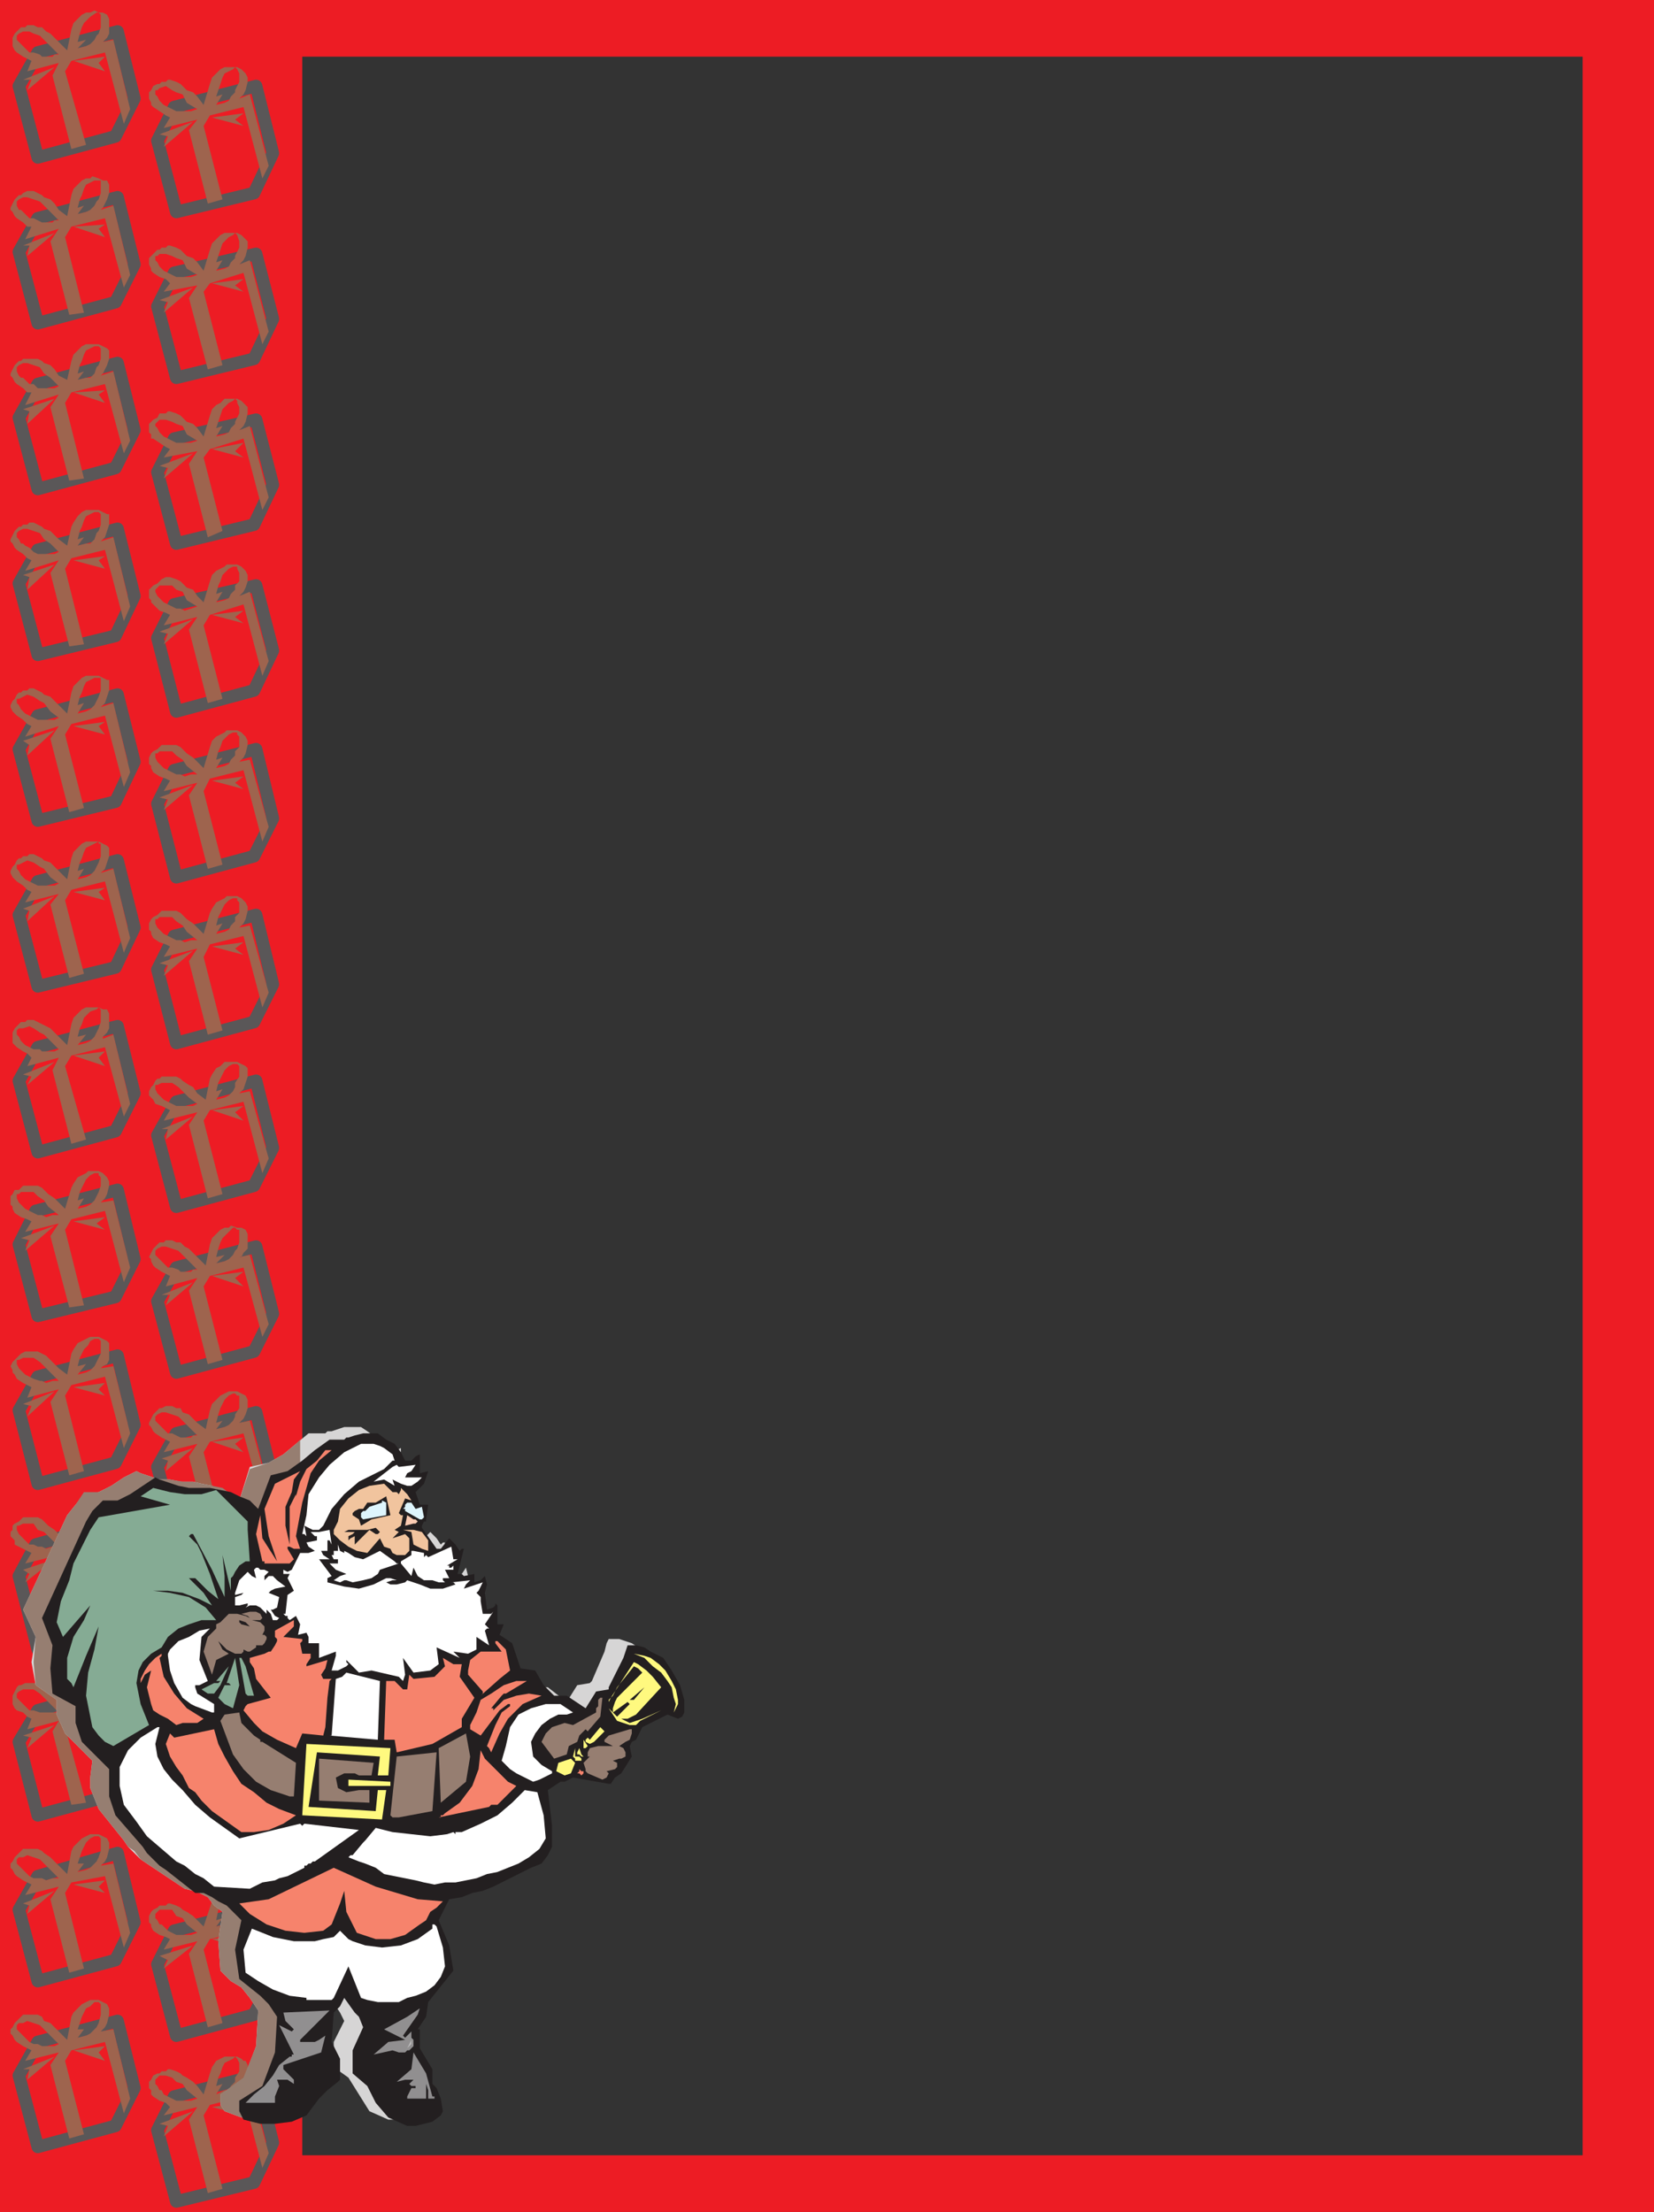 <svg xmlns="http://www.w3.org/2000/svg" width="591" height="790.5"><rect width="100%" height="100%" fill="#333333" stroke="none"/><path fill="#ed1c24" fill-rule="evenodd" d="M591 20.25V0H0v20.25h591m0 770.25v-20.25H0v20.25h591"/><path fill="#ed1c24" fill-rule="evenodd" d="M591 790.5V0h-25.5v790.5H591m-483 0V0H0v790.5h108"/><path fill="none" stroke="#5a5758" stroke-linecap="round" stroke-linejoin="round" stroke-miterlimit="10" stroke-width="4.5" d="M63 786.75 90.75 780l6.75-14.25-6-24-29.25 7.5-6 12 6.75 25.5"/><path fill="#9e644e" fill-rule="evenodd" d="M72.75 748.5 75 741l.75-2.25 1.5-2.25 3-1.5h4.5H84l-.75.75-3 1.5-.75 1.5-.75 2.25-.75 1.5-.75 3 2.25-.75-2.25 3.75 3-1.5h1.5l.75-1.5L84 744v-1.5l1.5-2.25v-3l-.75-1.5L84 735h.75l1.5.75.75.75h.75l.75 1.5v2.25l-1.5 4.5-1.5 1.5 3.75-1.5L96 769.5l-2.25 5.25-6.75-25.5-12 3-2.25 3.75 6.75 26.25-5.25 1.5-6.75-26.25 3-4.5-12 3 2.25-3-1.5-1.5-2.25-.75-2.25-1.5-.75-.75V747l-.75-.75V744l.75-.75h1.5v1.5l.75.75.75 1.5h.75l.75 1.5 4.5 2.25h5.25l2.25-.75-3.75-3-1.5-2.25L63 744l-1.5-1.5-2.25-.75H57l-1.5 1.5H54l.75-1.5 1.5-.75H57l.75-.75h1.5l.75-.75h.75l2.25.75 1.5.75.75.75 1.5.75L69 744l1.5 1.5 2.25 3"/><path fill="#9e644e" fill-rule="evenodd" d="M69 754.5 57 759l3 .75-1.5 3.75 10.5-9m6.75-1.5L87 751.5l-3 1.5 3 3-11.25-3"/><path fill="none" stroke="#5a5758" stroke-linecap="round" stroke-linejoin="round" stroke-miterlimit="10" stroke-width="4.5" d="m13.5 767.25 27.75-7.5 6.75-13.5-6-24-28.5 7.5-6.75 12 6.75 25.5"/><path fill="#9e644e" fill-rule="evenodd" d="m24 729 1.5-8.25.75-1.5 3-3 3-1.5h3v.75h-1.5l-1.5 1.5-1.5.75-1.5 3-1.5 4.5H30l-2.25 3 3-.75 1.5-.75 2.25-2.25.75-1.5.75-3v-3.75l-.75-.75v-.75l3 1.5.75 1.5V720l-.75 3-.75 1.5L36 726l4.5-.75 6 24.75-2.25 5.25-6.75-25.5-12 3-2.25 3.75L30 762.75l-5.25 1.5L18 738l3-4.5-12 3 2.25-3.75-3-1.5-2.25-1.5-.75-.75-.75-1.5-.75-.75v-1.5l.75-.75.75-1.5.75.75v1.5l4.5 4.5 1.5.75h1.5l1.5.75h4.5l1.5-.75-6.75-6.75-4.5-1.5-1.5.75h-1.5l-.75.75-.75-.75 3-3h5.25l1.5.75.75 1.5L18 723l6 6"/><path fill="#9e644e" fill-rule="evenodd" d="m19.5 735-11.25 4.5h2.25l-.75 3.75L19.5 735m6.75-2.25 11.25-1.5-2.25 2.25 2.25 3-11.25-3.75"/><path fill="none" stroke="#5a5758" stroke-linecap="round" stroke-linejoin="round" stroke-miterlimit="10" stroke-width="4.5" d="m63 727.5 27.75-7.5 6.75-13.5-6-24-29.25 7.5-6 12L63 727.5"/><path fill="#9e644e" fill-rule="evenodd" d="m72.75 688.5 3-9 1.5-2.25 3-1.5h4.5H84l-.75.75h-1.5l-1.5 1.5-.75 1.5-.75 2.25-.75.75-.75 3.75 2.25-.75-2.25 3 3-.75h1.5l.75-1.5 1.5-1.5v-2.25l1.5-1.5v-3l-.75-1.5-.75-.75h.75l1.5.75H87l.75.75.75 1.5V681l-1.5 4.5-1.5 1.5 3.75-1.5 6.75 24-2.25 5.25L87 690l-12 3-2.25 3.75L79.5 723l-5.25 1.5-6.75-26.25 3-4.5-12 3 2.25-3.75-1.5-.75-2.25-.75-2.25-1.5-.75-1.5v-.75l-.75-.75v-2.25l.75-1.5 1.5.75v1.5l.75.75.75 1.5h.75L60 690l3 1.5h5.25l2.25-.75-3.75-3-1.5-2.25-2.25-.75-1.5-2.25H57l-1.5 1.5-1.5-.75.75-.75 1.5-.75.75-.75h2.25l.75-.75h.75L63 681l1.5.75.75.75 1.5.75 2.25 1.5 3.75 3.75"/><path fill="#9e644e" fill-rule="evenodd" d="M69 695.25 57 699l3 1.5-1.5 3 10.5-8.25m6.75-2.25L87 691.5l-3 2.25 3 3L75.75 693"/><path fill="none" stroke="#5a5758" stroke-linecap="round" stroke-linejoin="round" stroke-miterlimit="10" stroke-width="4.5" d="m13.5 708 27.75-7.5L48 687l-6-24.75-28.5 8.25-6.75 12L13.5 708"/><path fill="#9e644e" fill-rule="evenodd" d="m24 669.75 1.5-8.25.75-1.5 3-3 3-1.5h3v.75h-1.5l-1.5.75-1.5 1.5-1.5 3-1.5 4.5H30l-2.25 3 3-.75 1.5-.75 2.25-2.25.75-1.5.75-2.25V657l-.75-.75v-.75l3 1.5.75 1.5v2.25l-.75 3-.75 1.5-1.5 1.5 4.5-.75 6 24.75-2.25 5.25-6.75-25.5-12 2.25-2.25 3.75 6.75 27-5.25 1.5L18 678.75l3-4.5-12 3 2.25-3.75-3-1.5L6 670.5l-.75-.75-.75-1.5-.75-.75V666l.75-.75.75-1.5.75.75v1.5l4.5 4.5 1.5.75h3l1.5.75 2.25-.75H21l-6.75-6.75-4.5-1.5-1.5.75h-1.5l-.75.75-.75-.75 3-3h5.25l1.5.75.75.75 2.25 1.5 6 6"/><path fill="#9e644e" fill-rule="evenodd" d="m19.5 675.75-11.25 4.5 2.25.75-.75 3 9.75-8.25m6.75-2.25L37.5 672l-2.25 2.25 2.25 2.25-11.25-3"/><path fill="none" stroke="#5a5758" stroke-linecap="round" stroke-linejoin="round" stroke-miterlimit="10" stroke-width="4.5" d="m63 668.25 27.75-7.5 6.75-13.5-6-24-29.25 7.5-6 12 6.75 25.5"/><path fill="#9e644e" fill-rule="evenodd" d="m72.75 630 2.25-7.5.75-1.5 1.5-2.25 1.5-1.5 1.5-.75h4.5l-.75.75h-.75l-3 1.5-.75 1.5-.75 2.25L78 624l-.75 3 2.25-.75-2.25 3 3-.75 3-1.5.75-2.25V624l1.5-2.25v-4.5H84l.75-.75 1.5.75H87l.75 1.5.75.75v2.25l-1.5 4.5-1.5 1.5 3.75-1.5L96 651l-2.25 4.5L87 630.75l-12 3-2.25 3.75 6.75 27-5.25.75L67.5 639l3-4.5-12 3.75 2.25-4.5h-1.5l-1.5-1.5-3-1.5V630l-.75-1.5-.75-.75V627l.75-1.5V624l1.5.75v1.5l.75 1.5H57l3 3 3 1.5h6l1.5-.75-3-3-2.25-1.5-2.25-2.25-1.5-.75-2.25-.75h-1.5l-1.5.75-.75.75L54 624l.75-.75 1.5-.75H57l.75-.75H63l1.5.75.75.75 1.5.75 2.25 1.5 1.5 2.25 2.25 2.25"/><path fill="#9e644e" fill-rule="evenodd" d="m69 636-11.25 4.5H60l-1.5 3.75L69 636m6.75-2.25L87 633l-3 1.5 3 3-11.25-3.75"/><path fill="none" stroke="#5a5758" stroke-linecap="round" stroke-linejoin="round" stroke-miterlimit="10" stroke-width="4.5" d="m13.5 648.75 27.75-7.5 6.75-13.5L42 603l-28.5 8.25-6.75 11.25 6.75 26.25"/><path fill="#9e644e" fill-rule="evenodd" d="m24 609.75 1.5-7.5.75-1.5 1.5-2.25 1.5-1.5 1.5-.75h4.5v.75h-.75l-2.25.75-.75.75-1.5 2.25-1.5 3-.75 3h3l-3 3 3-.75 1.5-.75 1.5-1.5 1.5-3 .75-2.25V597h-.75v-.75l3 1.5.75.75v5.25l-.75 2.25-1.5.75v.75l3.75-.75 6 24.75-2.25 4.5-6.75-24.75-12 2.25-2.25 3.75 7.5 27-5.25.75-6.75-26.25L21 615l-11.25 3 1.5-3.75-1.5-.75-1.5-1.5-2.25-.75-.75-.75-.75-1.5v-3l.75-1.5.75.75v1.5l4.5 4.5H12l2.25.75H21l-6.75-6.75-2.25-1.5H8.25l-1.5.75-.75.75-.75-.75L6 603l.75-.75h.75l1.5-.75h4.5l3 1.5 4.5 4.5 3 2.25"/><path fill="#9e644e" fill-rule="evenodd" d="m19.5 616.5-11.25 3.75 3 .75-1.5 3.75 9.75-8.25m6.75-2.25 11.25-1.5-2.25 1.5 2.25 3-11.25-3"/><path fill="none" stroke="#5a5758" stroke-linecap="round" stroke-linejoin="round" stroke-miterlimit="10" stroke-width="4.5" d="m63 609 27.75-7.5L97.5 588l-6-24-29.25 6.75-6 12.75L63 609"/><path fill="#9e644e" fill-rule="evenodd" d="m72.75 570 3-9 1.5-2.25 3-1.5h4.5-1.5l-1.5.75-1.5 1.5-.75 1.5-.75 2.25-.75 1.5-.75 3 2.25-.75-2.25 3 3-.75 3-1.5.75-2.25v-.75l1.5-2.25V558l-.75-.75H84h2.25l1.5 1.5.75 1.5v2.25l-.75 2.25-1.5 3-.75.75 3.75-1.5L96 591.75l-2.25 4.5-6.75-25.5-12 3.75-2.25 3.75 6.75 26.25-5.25 1.5-6.75-26.25 3-4.5-12 3 2.25-3.75-6-3v-.75l-.75-1.5-.75-.75v-.75l.75-1.5v-1.5l1.5.75v.75l.75 1.5L58.5 570l4.5 2.25h1.5l1.5.75 2.25-.75h2.25L65.25 567 63 565.5l-1.5-.75-2.25-.75h-1.5l-1.5.75-.75.75-1.5-.75.75-.75 1.5-.75H57l.75-.75h1.5l.75-.75h.75l2.25.75 1.5.75h.75l1.5 1.5 2.25 1.5 3.75 3.75"/><path fill="#9e644e" fill-rule="evenodd" d="m69 576-11.25 4.5 2.25.75-1.5 3.75 10.5-9m6.75-1.5 11.25-.75-3 1.5 3 3-11.25-3.75"/><path fill="none" stroke="#5a5758" stroke-linecap="round" stroke-linejoin="round" stroke-miterlimit="10" stroke-width="4.5" d="m13.5 589.5 27.75-7.5L48 568.5l-6-24.75L12.75 552l-6 11.25 6.75 26.25"/><path fill="#9e644e" fill-rule="evenodd" d="m23.25 550.5 2.25-7.5.75-1.5 1.5-2.25 4.5-2.25h3v.75h-1.5l-1.5.75-1.5 1.5-2.25 4.5-.75 3 2.25-.75-2.25 3.75 3-.75 1.5-.75 2.25-2.25.75-2.25.75-1.5v-4.5l-.75-.75V537l3 1.5v.75l.75 1.5v1.5l-.75 3-.75 1.5-1.5 1.5 4.5-.75 6 24-2.25 5.25L37.5 552l-12 2.25-2.25 4.5L30 585l-5.25 1.5L18 560.25l3-4.5-12 3 2.25-3.75-6-3v-1.5l-1.5-1.5v-1.5l.75-.75v-1.5H6v1.5l.75 1.5L10.5 552H12l1.5.75H15l1.5.75 2.25-.75H21l-5.25-5.25-2.25-.75-1.5-2.25H8.25l-1.5.75H4.5l.75-.75 1.5-.75 1.5-1.5h5.25l1.5.75 2.25 2.25 2.25 1.5 3.75 3.75"/><path fill="#9e644e" fill-rule="evenodd" d="M19.5 557.25 8.25 561l2.25 1.5-1.5 3 10.5-8.25m6.75-2.25 11.25-1.5-3 2.25 3 2.25-11.25-3"/><path fill="none" stroke="#5a5758" stroke-linecap="round" stroke-linejoin="round" stroke-miterlimit="10" stroke-width="4.5" d="m63 549.75 27.75-7.5 6.75-13.5-6-24-28.5 7.5-6.75 12 6.75 25.5"/><path fill="#9e644e" fill-rule="evenodd" d="M73.5 510.75 75 504l.75-2.25 3-3 3-1.5h3L84 498h-.75l-1.5.75-1.5 1.5-1.5 3-.75 2.25-.75 3 2.25-.75-2.25 3 3-.75 1.5-.75 1.5-1.5.75-1.5v-.75l1.5-2.25v-4.5h-.75L84 498l.75-.75 3 1.5.75 1.5v3l-.75 2.25L87 507l-1.5 1.5 3.75-.75L96 532.5l-2.25 4.5L87 512.25l-12 3-2.25 3.75 6.75 26.25-5.25 1.5-6.75-26.25 3-4.5-12 3 2.25-3.75-3-1.5-2.25-1.5-.75-.75L54 510l-.75-.75v-.75l1.5-3 .75.75v1.5l4.5 4.5h1.5l3 1.5h3.75L69 513h1.5l-6.75-6.75-4.5-1.5h-1.5l-1.5.75-.75.75-.75-.75 2.25-2.25h.75l1.5-.75h2.25l1.5.75h1.5l.75 1.5 2.25.75 3 3 3 2.25"/><path fill="#9e644e" fill-rule="evenodd" d="m69 517.5-11.25 3.75L60 522l-.75 3.75L69 517.5m6.75-2.25 11.25-1.5-3 2.25 3 3-11.25-3.75"/><path fill="none" stroke="#5a5758" stroke-linecap="round" stroke-linejoin="round" stroke-miterlimit="10" stroke-width="4.5" d="m13.5 530.25 27.75-7.5 6.75-13.5-6-24.75-28.5 7.5-6.75 12 6.75 26.25"/><path fill="#9e644e" fill-rule="evenodd" d="m24 491.25 1.5-7.5.75-1.5 1.5-2.25 4.5-2.25h3v.75h-1.5l-1.5.75-.75 1.5-1.5 1.5-1.5 3-.75 3 3-.75-3 3.75 3-.75 1.5-.75 1.5-1.5 2.25-4.5v-4.5l-.75-.75v-.75l3 1.5.75.75v6l-.75 1.5-1.5.75-.75.75 4.5-.75 6 24-2.25 5.25L37.5 492l-12 3-2.25 3.75 6.75 27-5.25 1.5L18 501l3-4.5-11.25 3 1.5-3.75-3-1.5-2.25-1.5-.75-1.5-.75-.75v-.75l-.75-1.5.75-1.5.75-.75H6v1.5l.75 1.5L9 491.25l3 1.5 2.25.75H15l1.5.75 2.25-.75H21l-6.75-6.75-2.25-1.5H8.25l-1.5.75h-1.5l2.25-2.25L9 483h4.5l3 1.5L21 489l3 2.25"/><path fill="#9e644e" fill-rule="evenodd" d="m19.5 497.25-11.25 4.5 3 .75-1.5 3.75 9.75-9m6.75-1.5 11.25-1.5-2.25 2.25 2.25 2.25-11.25-3"/><path fill="none" stroke="#5a5758" stroke-linecap="round" stroke-linejoin="round" stroke-miterlimit="10" stroke-width="4.5" d="m63 490.5 27.75-7.5 6.75-13.5-6-24L63 453l-6.75 12L63 490.5"/><path fill="#9e644e" fill-rule="evenodd" d="m73.5 452.25 1.5-7.5.75-2.25 3-3 1.5-.75h1.5l.75-.75 2.25.75h-1.5l-3.75 3.75-.75 1.5-.75 2.25-.75 3 3-.75-3 3 3-.75 1.5-.75 1.5-1.5.75-1.5.75-.75.75-2.25v-4.5h-.75l-.75-.75h2.25l1.5.75.75 1.5v5.25l-1.5 1.5-.75 1.5h-.75l3.75-.75L96 473.25l-2.25 4.5L87 453l-12 3-2.25 3.75L79.5 486l-5.25 1.5-6.75-26.25 3-4.5-11.25 3 1.5-3.75-3-1.5-2.25-1.5-.75-.75-.75-1.5V450l-.75-.75 1.5-3 .75.75v1.5L60 453h1.5l2.25.75.75.75h3.75l.75-.75h1.5L63.75 447l-4.5-1.5h-1.5l-1.5.75-.75.75-.75-.75L57 444h1.5l.75-.75h2.25l1.5.75h1.5l1.5 1.5 1.5.75 6 6"/><path fill="#9e644e" fill-rule="evenodd" d="m69 458.25-11.25 4.5h3l-1.5 3.75 9.75-8.25m6.75-2.25L87 454.5l-3 2.25 3 3L75.75 456"/><path fill="none" stroke="#5a5758" stroke-linecap="round" stroke-linejoin="round" stroke-miterlimit="10" stroke-width="4.5" d="m13.5 470.25 27.75-6.75L48 450l-6-24.75-29.25 7.5-6 12 6.75 25.5"/><path fill="#9e644e" fill-rule="evenodd" d="m23.25 432 2.25-7.5.75-1.5 1.5-2.25 3-1.5.75-.75h3.75v.75h-1.5l-1.5.75-1.5 1.5-2.25 4.5-.75 3 2.25-.75-2.25 3.75 3-.75 1.5-.75 1.5-1.5 1.5-3 .75-2.25v-3l-.75-.75v-1.5l1.5.75 1.5 1.5.75 1.5v1.5l-.75 3-.75 1.5-1.5 1.5 4.5-.75 6 24-2.25 5.25-6.75-25.5-12 3-2.25 3.75 6.75 27-5.25.75-6.75-25.5 3-4.5-12 3 2.25-3.75-1.5-.75L7.5 435l-2.25-1.5-.75-1.5v-.75l-.75-.75v-3l.75-.75H6v1.5l.75 1.5L9 432l4.5 2.25H15l1.5.75 2.25-.75H21l-3.75-3-1.5-2.25-2.25-1.5L12 426H7.5l-.75.75H4.5l.75-1.5h1.5l1.5-1.5h5.25l1.5.75 2.25 2.25 2.25 1.5 3.75 3.75"/><path fill="#9e644e" fill-rule="evenodd" d="m19.5 438-12 4.5 3 .75L9 447l10.5-9m6.75-1.5L37.5 435l-3 2.25 3 2.25-11.25-3"/><path fill="none" stroke="#5a5758" stroke-linecap="round" stroke-linejoin="round" stroke-miterlimit="10" stroke-width="4.5" d="m63 431.25 27.75-7.5 6.75-13.5-6-24-28.5 7.5-6.75 12 6.75 25.5"/><path fill="#9e644e" fill-rule="evenodd" d="m73.5 393 1.5-7.5.75-1.5 1.5-2.25 1.5-.75 1.5-1.5h4.5l-.75.75h-.75l-1.5.75-1.5 1.5L78 387l-.75 3 2.25-.75-2.25 3.75 3-.75 1.5-.75 1.5-1.5.75-1.5V387l1.5-2.25V381l-.75-.75H84l.75-.75 3 1.5.75.75v3l-1.5 4.5-1.5 1.5 3.75-.75L96 414l-2.25 5.25-6.75-25.5-12 3-2.25 3.75 6.75 26.25-5.25 1.5L67.5 402l3-4.5-12 3 2.25-3.75-3-1.5-2.25-.75-.75-1.5-1.5-1.5V390l.75-1.5.75-.75h.75v1.5l.75 1.5L58.5 393l4.5 2.25h6l1.5-.75-3-2.25-3.75-3.75-2.25-1.5h-3.75l-1.5.75h-1.5l.75-1.5.75-.75H57l.75-.75H63l1.5.75.75.75 2.25 1.5 1.5.75 1.5 2.25 3 2.25"/><path fill="#9e644e" fill-rule="evenodd" d="m69 399-11.25 4.5H60l-.75 3.75L69 399m6.75-2.25 11.25-1.5-3 2.25 3 3-11.25-3.75"/><path fill="none" stroke="#5a5758" stroke-linecap="round" stroke-linejoin="round" stroke-miterlimit="10" stroke-width="4.5" d="m13.5 411.75 27.75-7.5 6.75-13.5-6-24-28.5 7.5-6.75 12 6.75 25.5"/><path fill="#9e644e" fill-rule="evenodd" d="m24 373.5 1.5-7.5.75-2.25 3-3 1.5-.75h4.5l-.75.75-2.25.75-2.25 2.25-.75 2.25-.75 1.5-.75 3 3-.75-3 3.75 3-.75 1.5-.75 1.5-1.5 1.5-3 .75-2.25v-4.5l-.75-.75 1.5.75h1.5l.75 1.5v5.25l-.75 1.5-1.5 1.5v.75l3.75-1.5 6 24.75-2.25 4.5-6.75-24.75-12 3-2.25 3.75 7.5 26.25-5.25 1.5-6.75-26.25L21 378l-11.25 3 1.5-3-1.5-1.5-1.5-.75-2.25-1.5-1.5-1.5V369l.75-1.5.75.75v1.5l.75.75.75 1.5 1.5 1.5 3 1.5h2.25l.75.75h4.5L21 375l-5.25-5.25-1.5-.75-2.25-1.5-1.5-.75-2.25.75h-1.5l-.75.75-.75-.75 2.25-2.25H9l.75-.75H12l6 3 6 6"/><path fill="#9e644e" fill-rule="evenodd" d="M19.5 379.5 8.25 384l3 .75-1.5 3 9.75-8.25m6.75-2.25 11.25-1.5-2.25 2.25 2.25 3-11.25-3.75"/><path fill="none" stroke="#5a5758" stroke-linecap="round" stroke-linejoin="round" stroke-miterlimit="10" stroke-width="4.5" d="m63 372.75 27.75-7.5 6.75-13.5-6-24.75-29.25 7.5-6 12L63 372.75"/><path fill="#9e644e" fill-rule="evenodd" d="m72.75 333.75 2.25-7.5.75-1.5 1.5-2.25 3-1.5.75-.75h3.75L84 321h-.75l-1.5.75-1.5 1.5-2.25 4.5-.75 3 2.25-.75-2.25 3.75 3-.75 1.5-.75.75-1.5 1.5-1.5v-1.5l1.5-1.5v-3.75l-.75-.75V321H84l.75-.75 1.5.75 1.5 1.5.75 1.5v1.5l-.75 3L87 330l-1.5 1.5 3.75-.75 6.75 24-2.25 5.25L87 334.5l-12 3-2.25 4.5 6.75 26.25-5.25 1.5-6.75-26.25 3-4.5-12 3 2.25-3.75-1.5-.75-2.25-.75-2.25-1.5-.75-1.5V333l-.75-.75V330l.75-1.5h1.5v1.5l.75 1.5 2.25 2.25L63 336h1.5l1.5.75 2.25-.75h2.25l-3.75-3-1.5-2.25-2.25-1.5-1.5-1.5H57l-.75.75H54l.75-.75 1.5-.75 1.5-1.5H63l1.5.75 2.25 2.25L69 330l3.75 3.75"/><path fill="#9e644e" fill-rule="evenodd" d="m69 339.75-12 4.5 3 .75-1.5 3.75 10.5-9m6.75-1.5 11.25-1.5-3 2.25 3 2.25-11.25-3"/><path fill="none" stroke="#5a5758" stroke-linecap="round" stroke-linejoin="round" stroke-miterlimit="10" stroke-width="4.5" d="m13.5 352.5 27.75-6.75L48 331.5l-6-24-28.5 7.5-6.75 12 6.75 25.5"/><path fill="#9e644e" fill-rule="evenodd" d="m24 314.25 1.5-7.5.75-2.25 3-3 1.5-.75h4.5l-4.5 2.25-.75 1.5-.75 2.25-.75 1.5-.75 3 2.25-.75-2.25 3.75 3-.75 1.5-.75 1.5-1.5 1.5-3L36 306v-4.5h-.75v-.75l3 1.5.75.75v3l-1.5 4.5L36 312l4.5-1.5 6 24.75-2.25 5.25L37.5 315l-12 3-2.25 3.75L30 348l-5.25 1.5L18 323.25l3-3.75-12 3 2.25-3.75-1.5-.75-1.5-1.5L6 315l-1.5-1.5-.75-1.5v-.75l.75-1.5.75-.75H6v1.5l.75.75.75 1.5 1.5 1.5 4.5 2.25h6l1.5-.75-3-2.25-2.25-3-1.5-.75-2.25-1.5-2.25-.75-3 1.5h-1.5l.75-1.5.75-.75h.75l.75-.75h1.5l.75-.75H12l3 1.5.75.75 2.25.75 6 6"/><path fill="#9e644e" fill-rule="evenodd" d="m19.5 320.25-11.25 4.5 2.25.75-.75 3.75 9.75-9m6.75-1.5 11.25-1.5-2.25 1.5 2.25 3-11.25-3"/><path fill="none" stroke="#5a5758" stroke-linecap="round" stroke-linejoin="round" stroke-miterlimit="10" stroke-width="4.5" d="m63 313.5 27.75-7.5 6.75-13.5-6-24.75-29.25 7.5-6 12L63 313.5"/><path fill="#9e644e" fill-rule="evenodd" d="M72.75 274.5 75 267l.75-2.25 1.5-1.5 3-1.5.75-.75h3.75l-.75.75h-.75l-1.5.75-2.25 2.25-.75 2.25-.75 1.5-.75 3 2.25-.75-2.25 3.75 3-.75 1.5-.75.75-1.5L84 270v-1.5l1.5-1.5v-3.75l-.75-.75v-.75H84l.75-.75 1.5.75 1.5 1.5.75 1.5v1.5l-.75 3-.75 1.5-1.5 1.5 3.75-.75 6.75 24-2.25 5.25-6.75-25.5-12 3-2.25 4.5L79.5 309l-5.25 1.5-6.75-26.25 3-4.5-12 3 2.25-3.75-1.5-.75-2.25-.75-2.25-1.5-.75-1.5v-.75l-.75-.75v-2.25l.75-1.5h1.5v1.5l.75 1.5 2.25 2.25 4.5 2.25h1.5l1.5.75 2.25-.75h2.25l-3.75-3-1.5-2.25L63 270l-1.5-1.5H57l-.75.75H54l.75-.75 1.5-.75 1.5-1.5H63l1.5.75 2.25 2.25 2.25 1.5 3.75 3.75"/><path fill="#9e644e" fill-rule="evenodd" d="M69 280.5 57 285l3 .75-1.5 3.75 10.5-9m6.75-1.5L87 277.5l-3 2.25 3 2.25-11.25-3"/><path fill="none" stroke="#5a5758" stroke-linecap="round" stroke-linejoin="round" stroke-miterlimit="10" stroke-width="4.5" d="m13.5 293.25 27.75-6.75L48 272.25l-6-24-28.5 7.5-6.75 12 6.75 25.5"/><path fill="#9e644e" fill-rule="evenodd" d="m24 255 1.5-7.5.75-2.25 3-3 1.5-.75h4.5v.75h-1.5l-3 1.5-.75 1.5-.75 2.25-.75 1.5-.75 3 2.25-.75-2.25 3.75 3-.75 1.5-.75 1.5-1.5 1.5-3 .75-2.25v-4.5h-.75v-.75l3 1.5H39v3.75l-1.5 4.5-1.5 1.5 4.5-1.5 6 24.75-2.25 5.25-6.75-25.5-12 3-2.25 3.75L30 288.75l-5.25 1.5L18 264l3-4.5-12 3.75 2.25-3.75-1.5-.75-1.5-1.5-2.25-1.5-1.5-1.5-.75-1.5V252l.75-1.5.75-.75H6v1.5l.75.75.75 1.5L9 255l4.5 2.25h6l1.5-.75-3-2.25-2.25-3-1.5-.75L12 249l-2.25-.75-3 1.5h-1.5l.75-1.5.75-.75h.75l.75-.75h1.5l.75-.75H12l3 1.5.75.75L18 249l6 6"/><path fill="#9e644e" fill-rule="evenodd" d="m19.5 261-11.25 3.75 2.25 1.5-.75 3.75 9.75-9m6.75-1.5L37.5 258l-2.25 1.5 2.25 3-11.25-3"/><path fill="none" stroke="#5a5758" stroke-linecap="round" stroke-linejoin="round" stroke-miterlimit="10" stroke-width="4.5" d="m63 254.25 27.75-7.5 6.75-14.25-6-23.25L62.25 216l-6 12L63 254.25"/><path fill="#9e644e" fill-rule="evenodd" d="m72.75 215.25 2.25-7.5.75-2.25 1.5-1.5 3-1.5.75-.75h3.75l-.75.75h-.75l-1.5.75-2.25 2.25-.75 2.25-.75 1.5-.75 3 2.25-.75-2.25 3.75 3-.75 1.5-.75.75-1.5 1.5-1.5v-1.5l1.5-1.5v-3l-.75-1.5v-.75H84l.75-.75 1.5.75 1.5 1.5.75 1.5v2.25l-.75 2.25-.75 1.5-1.5 1.5 3.75-1.5L96 236.25l-2.25 5.25L87 216l-12 3.75-2.25 3.75 6.75 26.25-5.25 1.5L67.5 225l3-4.5-12 3 2.25-3.75-1.5-.75-2.25-.75-3-3v-.75l-.75-.75v-3L54 210l1.5.75v.75l.75 1.5 2.25 2.25 4.5 2.25h1.5l1.5.75 4.5-1.5-3.75-2.25-1.5-3-2.25-.75-1.5-1.5H57l-1.5 1.5L54 210l.75-.75 1.5-.75 1.5-1.5 1.5-.75h1.5L63 207l1.5.75 2.25 2.25 2.25.75 1.5 2.25 2.25 2.25"/><path fill="#9e644e" fill-rule="evenodd" d="m69 221.25-12 4.5 3 .75-1.5 3.75 10.5-9m6.75-1.5 11.25-1.5-3 2.25 3 2.25-11.25-3"/><path fill="none" stroke="#5a5758" stroke-linecap="round" stroke-linejoin="round" stroke-miterlimit="10" stroke-width="4.5" d="m13.5 234 27.75-6.75L48 213l-6-24-28.5 7.5-6.75 12L13.5 234"/><path fill="#9e644e" fill-rule="evenodd" d="m24 195 1.5-6.75.75-1.5 1.5-2.25 1.5-1.5 1.5-.75h4.5v.75h-1.5l-3 1.5L30 186l-.75 2.25-.75 1.5-.75 3L30 192l-2.25 3 3-.75h1.5l1.5-1.5.75-2.25.75-.75.75-2.25v-3.75l-.75-.75v-.75l3 1.5H39v3.75l-1.5 4.5-1.5 1.5 4.5-1.5 6 24.75-2.25 5.25-6.75-25.5-12 3-2.25 3.75 6.75 27-5.25.75L18 204.75l3-4.5L9 204l2.25-3.75-1.5-.75-1.5-1.5L6 196.5l-.75-.75-.75-1.5-.75-.75v-.75l1.5-3 .75.75v1.5l.75.75.75 1.5h.75L9 195l1.5.75 1.5 1.5 1.5.75h6l1.5-.75-3-3-2.25-1.5-1.5-2.25-4.5-1.5h-1.5l-1.5.75-.75.75-.75-.75 1.5-1.5h.75l.75-.75h1.5l.75-.75H12l3 1.5.75.75 2.25.75 3 3 3 2.25"/><path fill="#9e644e" fill-rule="evenodd" d="M19.5 201.75 8.25 205.5l2.25.75-.75 4.5 9.75-9m6.75-1.5 11.25-1.5-2.25 1.5 2.25 3-11.25-3"/><path fill="none" stroke="#5a5758" stroke-linecap="round" stroke-linejoin="round" stroke-miterlimit="10" stroke-width="4.5" d="m63 194.25 27.75-6.75 6.75-14.25-6-23.25-29.25 6.75-6 12 6.75 25.5"/><path fill="#9e644e" fill-rule="evenodd" d="m72.75 156 2.25-7.5.75-2.25 1.5-1.5 1.5-.75 1.5-1.5h4.5H84l-.75.75-1.5.75-2.25 2.25-2.25 6.75 2.25-.75-2.25 3.75 3-.75 1.5-.75.75-1.5 1.5-1.5v-.75l1.5-3v-2.25l-.75-1.5v-.75l-.75-.75h.75l1.5.75 2.25 2.25v2.25l-.75 3-.75 1.5-1.5 1.5 3.75-1.5 6.75 25.5-2.25 4.5-6.75-25.5-12 3.75-2.25 3 6.75 26.25-5.25 2.25-6.75-26.25 3-4.5-12 2.25 2.25-3-1.5-.75-4.5-3H54v-1.5l-.75-.75v-3l.75-.75 1.5.75v.75l.75.75.75 1.5 1.5 1.5 4.5 2.25h5.25l2.25-.75-3.75-2.25-1.5-3-2.25-.75-1.5-.75-2.25-.75H57l-1.5 1.5-1.5-.75.75-.75 1.5-.75.75-1.5h2.25L60 147h.75l2.25.75 1.5.75 2.25 2.25 2.25.75 1.5 1.5 2.25 3"/><path fill="#9e644e" fill-rule="evenodd" d="m69 162-12 4.5 3 .75-1.5 3.75 10.5-9m6.75-1.5L87 158.25l-3 3 3 2.25-11.25-3"/><path fill="none" stroke="#5a5758" stroke-linecap="round" stroke-linejoin="round" stroke-miterlimit="10" stroke-width="4.5" d="m13.5 174.75 27.75-7.5 6.75-13.5-6-24-28.5 7.5-6.75 12 6.75 25.5"/><path fill="#9e644e" fill-rule="evenodd" d="m24 135.75 1.5-6.75.75-2.25 3-3 1.5-.75h4.5v.75h-1.5l-3 1.5-.75 1.5-.75 2.25-.75 1.5-.75 3 2.25-.75-2.25 3 3-.75h1.5l1.5-1.5.75-2.25.75-.75.75-2.25v-3.75l-.75-.75V123l3 1.5.75.75v3l-.75 2.25-1.5 3-.75.75 4.5-1.5 6 24.75-2.25 4.5-6.75-24.75-12 3-2.25 3.75L30 171l-5.25.75L18 145.5l3-4.5-12 3.75 2.25-4.5h-1.5l-1.5-1.5-2.25-1.5-.75-.75-.75-1.5-.75-.75v-.75l1.5-3 .75.75v1.5l.75 1.5.75.75h.75l2.25 2.25H12l1.5 1.5h6L21 138l-3-3-2.25-1.5-1.5-2.25-4.5-1.5h-1.5l-1.5.75-.75.75-.75-.75 1.5-1.5h.75l.75-.75h5.25l1.5.75.75.75 2.25.75 1.5 1.5 1.5 2.25 3 1.5"/><path fill="#9e644e" fill-rule="evenodd" d="m19.5 142.5-11.25 3.75 2.25.75-.75 4.5 9.75-9m6.75-2.25 11.25-.75-2.25 1.5 2.25 3-11.25-3.75"/><path fill="none" stroke="#5a5758" stroke-linecap="round" stroke-linejoin="round" stroke-miterlimit="10" stroke-width="4.5" d="m63 135 27.75-6.75L97.5 114l-6-23.25-29.25 6.75-6 12L63 135"/><path fill="#9e644e" fill-rule="evenodd" d="m72.75 96.75 2.25-7.5.75-2.25 3-3 1.5-.75h4.5H84l-.75.75-1.5.75L79.5 87l-2.25 6.75L79.5 93l-2.25 3.75 3-.75 1.5-.75.75-1.5 1.5-1.5v-.75l1.5-3v-2.25L84.75 84l-.75-.75h.75l1.5.75 2.25 2.25v2.25l-.75 3L87 93l-1.5 1.5 3.75-1.5L96 118.5l-2.25 4.5L87 97.5l-12 3.75-2.25 3 6.75 26.25-5.25 1.5-6.75-25.5 3-4.5-12 2.25 2.25-3-1.5-1.5L57 99l-2.25-1.5-.75-.75V96l-.75-1.5v-2.25l.75-.75h1.5V93l.75.75.75 1.5 1.5 1.5L63 99h5.25l2.25-.75L66.75 96l-1.5-3-2.25-.75-1.5-.75-2.25-.75H57l-.75.75H54l2.25-2.25H57l.75-.75h1.5l.75-.75h.75l2.25.75 1.5.75 2.25 2.25 2.25.75 1.5 1.5 2.25 3"/><path fill="#9e644e" fill-rule="evenodd" d="m69 102.75-12 4.5 3 .75-1.5 3.75 10.5-9m6.75-1.5L87 99.75 84 102l3 2.25-11.25-3"/><path fill="none" stroke="#5a5758" stroke-linecap="round" stroke-linejoin="round" stroke-miterlimit="10" stroke-width="4.5" d="m13.5 115.5 27.75-7.5L48 94.5l-6-24L13.5 78 6.75 90l6.75 25.5"/><path fill="#9e644e" fill-rule="evenodd" d="m24 77.25 1.5-7.5.75-2.25 3-3 1.5-.75h1.5L33 63l2.25.75v.75h-1.5l-3 1.5-.75 1.5-.75 2.25-.75 1.5-.75 3L30 73.5l-2.25 3 3-.75 1.5-.75 1.5-1.5.75-1.5.75-.75L36 69v-4.5h-.75v-.75l1.5.75h1.5L39 66v3l-.75 2.25-1.5 3L36 75l4.5-1.5 6 24.75-2.25 4.5L37.5 78l-12 3-2.25 3.75 6.75 27-5.25.75L18 86.25l3-4.5L9 85.5l2.25-4.5h-1.5l-1.5-1.5L6 78l-.75-.75-.75-1.5-.75-.75v-.75l1.5-3L6 72v1.5l.75 1.5h.75l3 3H12l3 1.5h3.75l.75-.75H21L14.25 72l-4.5-1.5h-1.5l-1.5.75L6 72l-.75-.75 1.5-1.5h.75l.75-.75 1.5-.75H12l3 1.5.75.75 2.25.75 1.5 1.5L21 75l3 2.25"/><path fill="#9e644e" fill-rule="evenodd" d="m19.5 83.25-11.25 4.5h2.25l-.75 3.75 9.75-8.25M26.25 81l11.25-.75-2.25 1.5 2.25 3L26.25 81"/><path fill="none" stroke="#5a5758" stroke-linecap="round" stroke-linejoin="round" stroke-miterlimit="10" stroke-width="4.5" d="M63 75.75 90.75 69l6.75-14.25-6-24-29.25 7.5-6 12L63 75.75"/><path fill="#9e644e" fill-rule="evenodd" d="M72.75 37.5 75 30l.75-2.25 3-3 1.5-.75h4.5H84l-.75.75-3 1.5-.75 1.5-2.25 6.75 2.25-.75-2.25 3.75 3-.75 1.5-.75.75-1.5L84 33v-.75l1.5-3v-3l-.75-1.5L84 24h.75l1.5.75 1.5 1.5.75 1.5v1.5l-.75 3-.75 1.5-1.5 1.5 3.75-1.5L96 59.25l-2.25 4.5L87 38.25l-12 3L72.75 45l6.75 26.25-5.25 1.5L67.5 46.5l3-3.75-12 3L60.75 42l-1.5-.75-4.5-3-.75-.75v-.75l-.75-1.5V33l.75-.75h1.5v1.5l.75.75L57 36l1.5 1.5 4.5 2.25h5.25L70.5 39l-3.75-2.25-1.5-3L63 33l-1.5-.75-2.25-1.5-2.25.75-.75.75H54l.75-1.5 1.5-.75H57l.75-.75h1.5l.75-.75h.75l2.25.75 1.5.75 2.25 2.25L69 33l1.5 1.5 2.25 3"/><path fill="#9e644e" fill-rule="evenodd" d="M69 43.5 57 48l3 .75-1.5 3.75 10.5-9m6.75-1.5L87 40.5l-3 2.25L87 45l-11.25-3"/><path fill="none" stroke="#5a5758" stroke-linecap="round" stroke-linejoin="round" stroke-miterlimit="10" stroke-width="4.5" d="m13.5 56.25 27.75-7.5L48 35.25l-6-24-28.5 7.5-6.75 12 6.75 25.5"/><path fill="#9e644e" fill-rule="evenodd" d="m24 18 1.5-7.5.75-2.25 3-3 1.5-.75h1.5l1.5-.75 1.5.75h-.75L32.25 6 30 8.25l-.75 1.5L28.5 12l-.75 3 3-.75-3 3 3-.75 1.5-.75 1.5-1.5.75-1.5.75-.75.75-2.25v-4.5l-.75-.75h1.5l1.5.75.75 1.5V12l-.75 1.5-1.5 1.5 3.75-.75 6 24.75-2.25 5.25-6.75-25.5-12 3-2.25 3.75 7.5 26.25-5.25 1.5L18.75 27 21 22.5l-11.25 3 1.5-3.75-3-1.5L6 18.75 5.25 18l-.75-1.5v-3l.75-1.5.75.75v1.5l4.5 4.5H12l2.25.75.75.75h3.75l.75-.75H21l-6.75-6.75L12 12l-1.5-.75H8.25l-1.5.75-.75.75-.75-.75L7.5 9.75H9L9.75 9H12l1.5.75H15l1.5 1.5L18 12l6 6"/><path fill="#9e644e" fill-rule="evenodd" d="M19.5 24 8.25 28.5h3l-1.5 3.75L19.5 24m6.75-2.25 11.25-1.5-2.25 2.25 2.25 3-11.25-3.75"/><path fill="#231f20" fill-rule="evenodd" d="M80.25 585.75v.75l.75.75 3 .75-1.5-1.5-2.25-.75"/><path fill="#bbbaba" fill-rule="evenodd" d="m140.25 738.75 1.5-2.25v-.75l-.75.75-.75 2.25"/><path fill="#231f20" fill-rule="evenodd" d="M219.75 614.25h1.5l3.75-3.75Zm0 0"/><path fill="#d6d5d5" fill-rule="evenodd" d="m8.25 575.25 4.5 9.75-1.5 9 1.5 8.25 7.5 5.25v5.25l3 6.75 9.75 9.75-.75 6V639l3 7.5 9 11.25 1.5 2.25 4.5 4.5L66 675l3 .75 2.25.75 3 1.5 2.25 3 3 2.25-1.5 10.5.75 10.5L82.5 708l3.75 2.25 3 3.75 3 4.5-.75 12.75-4.5 12-8.25 5.25v3.75l1.5 2.25 6 2.25h5.25l6-.75 5.25-2.25 2.25-3 2.25-3.75 3-3 4.5-2.25V741l.75-.75-.75-6.75-3-6 1.5-10.5 1.5-2.25 1.5-3.75 3.75 6 1.5 2.25 1.5 3-3.75 7.5v9l5.25 3.75 7.5 12 6.75 3h3l3-.75 6-3V753l.75-.75v-4.5l-2.25-3.75v-.75l-1.5-1.5v-5.25l-4.5-6.75V723h-.75l3-4.5.75-5.25 9-11.25-1.5-9-3.75-9.75 4.5-6.75 3.75-.75 11.25-4.5 13.5-6 3.75-2.25 2.25-2.25 1.5-3.75v-7.5l-1.5-11.25 4.5-4.5h1.5l3-.75 12.75 2.25v-.75h.75l1.5-1.5 2.25-1.5 3.75-6.75-.75-3 .75-1.5 2.25-.75 1.5-5.25 9-3 4.5.75.75-.75.75-2.25v-3.75L237 600l-3-5.25-3.75-4.5-4.5-3-4.5-1.5h-3.75l-.75 1.5-.75 3-4.5 10.5-.75.75-4.5.75-3.75 6-6.75-5.25h-4.5l-3.75-3-3-5.25-4.5-1.5-3.75-8.25-4.5-3.75L174 579l-1.5-1.5-1.5.75v-7.5h-.75v.75l-.75.75H168l-1.5-6 .75-3-.75-3-1.5 2.25-2.25.75v-1.5l.75-2.25-4.5.75h-.75l-.75-.75 1.5-8.25h-.75l-.75.75-1.5-2.25-2.25-2.25-3.75 3.75-5.25-7.5v-2.25h.75v-.75l.75-5.25-1.5-.75h-1.5l-1.5-3.75 3-3.75 1.5-4.5-3 1.5v-6.75l-3 1.5-.75.75h-.75l-1.5-3.75-6-4.5L129 510h-6l-4.5 1.5H117l-.75.75h-6l-9 7.5-5.25 3-6.75 1.5-3.75 12-3-2.25-3-1.5-3.75-1.5-3.75-.75-3-.75h-4.5l-3.75-.75H57l-6.75-2.25-1.5-.75-4.5 2.25-4.5 3-4.5 2.25L30 534l-6 7.5-15.75 33.75"/><path fill="#967e71" fill-rule="evenodd" d="m8.25 575.25 4.5 9.75-.75 9 .75 8.25 7.5 5.25v5.25l3 6.75 9.75 9.75-.75 6V639l3 7.5 9 11.25 1.5 2.25 2.25 1.5 2.25 3L66 675l3 .75 2.25.75 3 1.5 2.25 3 3 2.25-1.5 10.5.75 10.5L82.5 708l3.75 2.25 3 3.75 3 4.5-.75 12.75L87 742.5l-8.25 6v3.75l1.5 2.25 6 2.25h5.25l6-.75 5.25-2.25 2.25-3 2.25-3.75V514.5l-1.5 1.5-4.5 3.75-5.25 3-6.75 2.25-3.75 11.25-6-4.5-7.5-1.5-3-.75h-3.75l-4.5-.75H57l-6.75-2.25-1.5-.75-4.5 2.25-4.5 3-4.5 2.25H30l-3 4.5-3 3.75-15.75 33.75"/><path fill="#231f20" fill-rule="evenodd" d="m15 578.25 3.75 9.75-.75 8.25.75 9 8.25 4.5v6l2.25 6.75 9.75 9.75V642l2.25 6.75L51 660l1.5 2.25 4.5 4.5 2.25 1.5 10.5 8.25h3l3 1.5 2.25 1.5 3 1.5 5.25 5.25-2.25 10.5 1.5 10.5 7.5 6 3 3 3 4.5-.75 12.75-4.5 12-8.25 5.25v3.75l1.5 3 6 1.5h5.25l6-.75 5.25-2.25 4.5-6 3-3 3.75-3 .75-.75v-7.5l-3-6 .75-10.5 2.25-2.25 1.5-3 3.75 5.25v.75-.75l1.5 1.5 1.5 3.75-3.75 8.25V741l5.25 4.5 3 6 4.5 5.25 6.75 3h3l6-1.5 3-2.25.75-1.5-.75-4.5-1.5-3.75-1.5-1.5v-5.25L150 732v-6.75h-.75l3-4.5.75-5.25 9-11.25-1.5-9-3.75-9 3.75-7.5 4.5-.75 3.75-1.5 3.75-.75 3.75-1.5 13.5-6.75 3.75-1.5 2.25-3 1.5-3v-7.5l-1.5-12.75 4.5-3h1.5l3-1.5 12.75 2.25h.75l1.5-2.25 2.25-1.5 3.75-6L225 624l.75-1.5 1.5-.75 2.25-4.5 9-4.5 3.75 1.5 1.5-.75.75-1.5v-4.5l-1.5-5.25-3-5.25-3-4.5-4.5-2.25-2.25-1.5-3-.75h-3l-1.5 4.5-5.25 10.5v.75l-4.5.75-3.75 6-6.75-4.5H198l-3.75-3.75-3-5.25-5.25-.75-3-9-4.5-3 1.5-3.75h-2.25v-6.75L177 573v.75l-.75.75-2.25.75-.75-6 .75-3-.75-3-1.5 1.5-2.25.75v-3l-3.75.75-.75-.75h-1.5l2.25-9H165l-.75.75-1.5-2.25-2.25-2.25-3 3.75H156l-5.25-7.5v-.75l.75-1.5h.75V543l.75-5.25h-3l-1.5-4.5 3-3 1.5-4.5-3 .75v-6.75l-1.5.75-1.5 1.5h-2.25l-1.5-3-2.25-3-3-1.5-3-2.25h-5.25l-3 .75-2.25.75h-.75l-.75.75h-5.25l-5.25 3.75L108 522l-5.25 3.75-6 1.5-4.5 12-3-3-3.75-1.5-3-1.5-7.5-1.5h-7.5l-3.75-.75-6.75-2.25-1.5-.75-9 6-4.5 2.25h-5.25L33 540l-2.25 3.75L15 578.25"/><path fill="#85ab94" fill-rule="evenodd" d="M20.25 579.75 22.5 585l9.75-11.25L30 579l-3.75 6-2.25 7.5v7.5l1.5 1.5.75 1.5 4.5-11.25 4.5-10.5-1.5 8.25-2.25 8.25-.75 8.25L33 617.25l2.25 3 2.25 2.25 3 1.5 12.75-7.5-3-7.5-1.5-7.5.75-4.5 1.5-3 3-3 3.75-2.25L60 585l3.75-3 3.75-1.5L72 579h5.25l-3.75-4.5-6-3.75-6.75-1.5-6-.75H54h6l5.25.75 6 2.25 4.5 2.25-3-4.5L67.5 564h2.25l4.5 4.5 3.75 3-3-9-3-7.5-1.5-3-3-3 .75-.75H69L75.75 561l4.5 9.75v-7.5l-.75-7.5 3 12.75V564l.75-.75.75-1.5 1.5-2.25 2.25-1.5h1.5l-.75-11.25v-3L77.25 532.5 72 534h-6l-5.25-.75-6-1.5-4.5 3 10.5 3-25.5 4.5-3 4.5-6 12-1.5 6-3 7.5-1.5 7.5"/><path fill="#fff" fill-rule="evenodd" d="m42.75 638.25 1.5 6.75 4.5 6 3.75 5.25 10.5 9 3 1.5 3.75 3 3 1.5 3.75 3 12.75.75 4.5-2.25 4.5-.75 1.5-.75 3-.75 6-3v-.75h.75l.75-.75h.75l.75-.75h.75L128.25 654l-19.5-2.25-.75.75-.75-.75L85.5 657 75 649.5l-5.25-4.5-4.5-5.25L61.5 636l-3-3.75-2.25-4.5-.75-4.5 1.5-6h-.75l-6 3.75-4.5 4.5-3 6v6.75"/><path fill="#f6836c" fill-rule="evenodd" d="M50.25 600v1.5l1.5-3L54 597l-1.5 6 1.5 6 .75 2.25 2.25 1.5 3 1.5 3 2.25 2.25-.75h5.25l2.25-1.5-6-3.75-4.5-5.25-3.75-6-1.5-6.75.75-.75V591l-2.25 1.5-2.25 2.25-1.5 2.25-1.5 3m9 23.25 1.5 4.5L63 631.5l2.25 3 2.25 4.5 2.25 1.5 2.25 3 3.75 3.75 10.5 7.5h4.5L96 654l5.25-2.25 4.5-3-6-2.25-4.5-2.25-4.5-3.75-4.5-3-3-4.5-3-5.25-2.25-4.5-1.5-5.25-14.25 3-1.5-1.5-1.5 3.75"/><path fill="#fff" fill-rule="evenodd" d="m60 591.75.75 5.25 1.5 4.5 3 5.25 3 2.25 1.5.75 6 2.25h.75v-3l-6-3.75-.75-2.25v-.75h1.5l3-1.5-3-7.5L72 585l3-3-3.75.75L67.5 585l-3.75 1.5-3 3L60 591v.75"/><path fill="#85ab94" fill-rule="evenodd" d="m72 603.75 2.25 1.5h2.25l2.25-3 3-6.75-4.5 5.25h1.5l-.75.75h-1.5l-4.5 2.25"/><path fill="#967e71" fill-rule="evenodd" d="m72.75 590.25 3 8.25 1.5-5.25 4.5-2.25-2.25-1.5-1.5-3 3 3 3 1.5h2.25l.75-.75v-.75l1.5.75h.75l2.25-1.5V588h2.25l.75-.75.75-1.5V585l-.75-.75h-.75l.75-1.5v-1.5l-1.5-1.5-3-.75h3l.75-.75-.75-1.5-1.5-.75h-2.25l-3 .75 2.25.75.75.75-1.5-.75-3-.75h-3l-3 3-1.5.75v1.5l-3 3-1.5 5.25"/><path fill="#918f90" fill-rule="evenodd" d="M87.75 751.5h10.5v-2.25l1.5-3.75-.75-2.25h3.75l2.25 1.5v.75-2.25l-3.75-3.75V738l13.5-4.5 1.5-6L114 729l-1.5.75h-5.25V729l10.5-10.5-16.5.75.75 3 3 3-.75.75-4.5-2.25 5.25 10.5h-.75v.75h-.75l-3.75 3-2.25 3.75-3 3.75-3.75 3-3 3"/><path fill="#85ab94" fill-rule="evenodd" d="m78 606.75 2.25 2.25 3 1.5 2.25-8.25-1.5-9.75-3 9h.75l.75.75h-2.25l-2.25 4.5"/><path fill="#967e71" fill-rule="evenodd" d="m78.75 615 4.5 12 3.75 5.25 4.5 4.5 5.25 3 6.75 2.25h1.5l.75-12-12-7.5H93v-.75l-2.25-1.5-4.5-4.5-.75-3.75-5.25.75-1.5 2.25"/><path fill="#fff" fill-rule="evenodd" d="m87 696.75.75 8.25 4.5 3 5.25 3 6 2.25 6 .75v.75H108h10.5l.75-.75 5.25-11.25L129 714l2.25.75 3.75.75h7.5l3-1.5 3-.75 3.75-1.5 3-2.25 2.25-3 1.5-3.75-.75-6.75-2.25-7.5-.75-.75h-.75v1.5l-5.25 3.75-6 2.25-6.75.75-6-.75-4.5-1.5-1.5-.75-3-3-2.25 2.25-3.75.75-3 .75H105l-7.5-1.5-7.5-3-3 7.5"/><path fill="#f6836c" fill-rule="evenodd" d="m85.5 680.25 3.75 3.75 6 3.75L102 690l6.75.75 6.75-.75 3-2.25 3-7.5 1.5-4.5.75 7.5 3.75 7.5 6.75 2.25h5.25l5.25-1.5 5.25-3.75 2.25-1.5 1.5-3 2.25-1.5 2.25-2.25-9-.75-15-4.5-15-6.75L96 678.75l-10.5 1.5"/><path fill="#85ab94" fill-rule="evenodd" d="m85.5 592.5 2.25 12.75.75.75h2.25l-3-10.5-1.5-3h-.75"/><path fill="#f6836c" fill-rule="evenodd" d="m87 611.25 3.75 4.5 3 3 5.25 3 6.75 3 2.25-5.25 7.5.75.75-3 .75-10.5.75-6h.75-.75l.75-.75h-3l-.75-1.5 1.5-2.25.75-3-7.5 2.25v-.75l1.5-2.25V591h-3l-.75-3.75.75-.75v-.75l-6.75-.75 3.75-3.75V579l-6.75 3.75V585l.75.75v.75l-.75 1.5-1.5 2.25H96l-1.5.75-5.25 1.5v1.5l1.5 2.25.75 3.75 5.25 6.75L88.5 609l-.75.75-.75 1.5"/><path fill="#fff" fill-rule="evenodd" d="M84 569.25v.75l3-.75-.75.75-2.25.75v3h1.5l3-.75v.75l-.75.75 1.5-.75h2.25l1.5.75 2.25 2.25v-1.5l1.5 1.5.75 2.25H99l.75-.75-1.5-.75-1.5-2.25h.75l1.5-.75.75-3.75-3.75-1.5.75-.75 1.5-.75L102 567l-3-2.25-1.5-1.5H96l-1.5 1.5v-1.5l1.5-1.5-1.5-.75H93l-.75-.75h-.75l-.75.75.75 3-1.5-.75-1.5-1.5-3 3-1.5 4.5"/><path fill="#231f20" fill-rule="evenodd" d="M85.5 579v.75l.75.75 3 .75-1.5-1.5-2.25-.75"/><path fill="#f6836c" fill-rule="evenodd" d="m91.5 548.25 2.25 9.75h.75v.75h9l1.5-1.5-2.25-3.75v-.75h.75l1.5.75h2.25l-1.5-4.5 2.25-12 3-10.5 3-4.5 4.5-3.75h-2.25l-3 3.75-3.75 3-2.25 4.5-1.5 5.25V534l-2.25 4.5V552l-1.5-6.75v-6.75l2.25-5.25.75-4.5 2.25-3-9 4.5-3.75 9L96 549l3 9-5.25-8.25-.75-8.25-1.5 6.75"/><path fill="#fff" fill-rule="evenodd" d="m101.25 576.75.75.75h.75v.75l.75.75 2.25-1.5 1.5 3-.75 3.75-.75.75.75-.75 3-.75.75 1.5v2.25H114v5.25l6-2.25v1.5l-1.5 5.25h2.25l3-1.5.75-.75-.75-.75v-.75l4.5 4.5 4.5-.75 9.75 2.25 1.5 1.5.75-2.25-.75-6 3.75 5.25 6-.75 3-2.25-.75-6 8.25 3.75-2.25-2.25 5.25.75 3-1.5V585l4.5 3-1.5-5.25.75-.75h3-2.25l-1.5-1.5 3-4.5-.75.75h-3l-.75-4.5v-1.5l-1.5-1.5.75-.75 1.5-3-6.75 2.25.75-1.5 1.5-1.5-6.75.75h.75l.75.75-4.5 1.5h-4.5l-3.75-1.5-4.5-1.5-.75.75-3 .75h-2.25l-1.5-.75 2.25-.75h1.5l-2.25-.75H138l-4.5 2.25-5.25 1.5L123 567l-6-1.5V564l1.5-.75-4.5-6h3.75l-2.25-1.5-.75-1.5H117v-3.75h.75l.75 1.5-.75-5.25-3.75.75h-3l1.5 1.5h.75v1.5l-3.75.75.75 1.5 2.25 1.5-2.25.75h-3l-3 6-1.5.75-1.5-.75v1.5h2.25l-.75 1.5 2.25 4.5-2.25 1.5-.75 6.75h-.75"/><path fill="#fff97f" fill-rule="evenodd" d="m108 648.75 28.5 1.5 1.5-10.5h-3l-.75 7.5-24-1.5 3-19.5 22.5 1.5-.75 6.75h3.75l.75-9.75-30-1.5-1.5 25.5"/><path fill="#967e71" fill-rule="evenodd" d="m114 643.5 18 .75v-4.5h-3.75l-4.5.75-3-1.5-.75-3.75 3-1.5h3.75l1.5.75h4.5l.75-4.5-19.5-1.5v15"/><path fill="#fff" fill-rule="evenodd" d="M108 548.25h.75l.75.75-.75-3.75 3 1.5H114l1.5-1.5 3-6L123 534l5.25-4.5 9-4.5 3-3h.75l-.75-2.25-3-2.25-1.5-.75-2.25-.75H129l-6 3-5.25 4.5L114 528l-3.75 6-.75 7.5-1.5 6.75m9.75 72 17.25 1.5.75-21-12-3-1.5 1.5-2.25.75-1.5 20.25h-.75m6.75 43.5 3.75 1.5 2.25.75 3.75 1.5 3 2.25L148.5 672l3 .75 3.75.75 3.75-.75h3.75l7.5-1.5 3.75-1.5 3.75-.75 7.5-3 3.75-2.25 3.75-3L195 657l-.75-8.25-2.25-8.25-4.5-.75-4.5 4.5-5.25 4.5-6 3-6.75 3h-2.25v.75l-.75-.75-2.25.75-6 .75-13.5-1.5-6-1.5-3.75 4.5-.75.75L126 663h-.75l-.75.75m-6.75-105L120 561l3.75 1.5-2.25.75-2.25 1.5 2.25.75 1.5-.75h.75l2.25.75 3.75-.75 3-.75 2.25-1.5.75-1.5 6.75-2.25h-.75L141 558l-5.25-3.75-6 3-3-.75-2.25-1.5-1.5-.75-.75-.75.75.75v.75l-1.5-.75-.75-2.25v2.25h-1.5l-.75-.75.75.75v1.5h-.75l.75 1.5h1.5v1.5h-3"/><path fill="#fff97f" fill-rule="evenodd" d="M124.5 636v2.25h15v-1.5l-15-.75"/><path fill="#918f90" fill-rule="evenodd" d="m133.5 734.25 6.75-1.5 2.25.75h2.25l.75-.75h.75l1.5-1.5V729l-.75-.75V726l-2.25 2.25-.75-.75 5.25-7.5.75-2.25-4.5 3-8.25 4.5 7.5 3.75-6 .75-5.25 4.5"/><path fill="#f1c49e" fill-rule="evenodd" d="M119.25 546.75v1.5l2.25 2.25 3 2.25 3 1.5 3.75.75 4.5-5.25 1.5 3 2.25.75.75 1.5 1.5.75h3l1.5-1.5v-4.5l-1.5-1.5-4.5 1.5 2.25-2.25-1.5-.75 2.25-1.5.75-3.75h-.75l-.75-.75 2.25-5.25 2.25.75-1.5-2.25-2.25-2.25v.75l-.75 1.5-.75-.75h-1.5l-3-3-5.25.75-3.75 1.5-3.75 3-3 3.75-.75 4.5-1.5 3"/><path fill="#231f20" fill-rule="evenodd" d="M123 547.5h3.75l-.75.75-1.5.75v1.5l.75-.75 1.5-.75v3l5.25-5.25 2.25 1.5h.75l.75-.75-1.5-1.5-3 .75h-6.75l-1.5.75"/><path fill="#918f90" fill-rule="evenodd" d="m141.75 744 3-.75h3l-1.5 1.5.75.75h1.5v.75H147l-1.5 3v.75h6.75v-5.25L153 747v3h2.25v-.75h-.75l-2.25-8.25-4.5-7.5-.75 6-5.25 4.5"/><path fill="#231f20" fill-rule="evenodd" d="M126 540.75v.75l2.25 1.5.75 2.25 3.75-2.25 6.75-1.5-1.5-6.75-3.75 2.25h-3l-1.5 2.25h-1.5l-1.5.75-.75.75"/><path fill="#def5fd" fill-rule="evenodd" d="M129 540.75v1.5l.75.75 8.25-1.5V537l-1.5-.75v.75l-4.5 1.5-1.5 1.5h-.75l-.75.75"/><path fill="#bbbaba" fill-rule="evenodd" d="m145.5 732 1.5-1.5V729l-1.5 3"/><path fill="#967e71" fill-rule="evenodd" d="m139.5 648.75.75.75h2.25l12-2.25 1.5-21-14.25 1.5-2.25 21"/><path fill="#fff" fill-rule="evenodd" d="m133.5 529.5 3.75-.75L141 531l-.75-2.25 3 1.5 2.25.75h1.5l2.25-1.5 1.5-1.5h-6l.75-1.5 1.5-.75 1.5-2.25-6 .75-.75-.75-1.5.75-6.75 5.25m9.75 28.5v.75l3.75 4.5.75-3 1.5 3 2.25 1.5h3l2.25.75H159l-.75-.75V564h2.25l-1.5-3h3v-1.5l-.75.75h-.75v-.75h-.75l3.75-2.25H162l-.75-4.5-8.25 3.75-.75-.75-.75.75V555l-3.75-.75H147v1.5l-3.75 2.25"/><path fill="#def5fd" fill-rule="evenodd" d="M144 539.25h.75v.75l5.25 3h.75l.75-.75-.75-3.75-2.25.75L147 537h-1.5l-.75.75v.75l-.75.75"/><path fill="#fccbb2" fill-rule="evenodd" d="m144.75 545.25 3-.75h.75l.75-.75-.75-.75h-.75l-2.25-1.5-.75 3.75"/><path fill="#f1c49e" fill-rule="evenodd" d="m147.75 552 3 1.5 2.25.75v-3.75l-2.25-3-3-.75H144l3 .75.75 4.5"/><path fill="#f6836c" fill-rule="evenodd" d="m156.75 649.5 18-3.75.75-.75h2.25l6.75-6.75-3-1.5-8.25-8.25-1.5-3-.75 6.75-2.25 6-4.5 6L159 648l-.75.75h-.75v.75h-.75"/><path fill="#967e71" fill-rule="evenodd" d="m157.5 644.25 9-7.5 1.5-9-1.5-8.25-9.75 5.25.75 19.5"/><path fill="#f6836c" fill-rule="evenodd" d="M168 616.5v1.5l3.75 2.25 6.75-9 3-2.25h.75v.75l-3 2.25-2.25 4.5-3 7.5.75.75.75 1.5 3-6.75 3-5.25 5.25-5.25 6.75-3-4.5-.75-4.5.75-4.5 1.5-3.75 3.75v-.75h-.75l3.75-4.5.75-.75h.75l7.5-4.5h-3.75l-4.5 1.5-4.5 3-3.75 2.25-1.5 4.5-2.25 4.5m-.75-19.5v1.5l5.25 6v.75l-.75.75 6.75-6 3.75-3-1.5-7.5-3-3H177v.75l2.25 3h-7.5l-3.75 3-.75 3.75"/><path fill="#fff" fill-rule="evenodd" d="m179.25 629.25 3 3 2.25 1.5 6 3 2.25-.75 4.5-2.25V633l-3.75-2.25-3-3-.75-5.25 1.5-3 2.25-3 3-2.25 3-1.5h3l2.25-.75-4.5-3H195l-5.25 1.5-4.5 2.25-3 4.5-1.5 6.75-1.5 5.25"/><path fill="#967e71" fill-rule="evenodd" d="m193.5 622.5 4.5 6 4.5-1.5.75-3 3-1.5.75-2.25 2.25-2.25.75.75 4.5-5.25.75-6.75h-.75l-.75.75v2.25l-.75.75v1.5l-8.25 4.5-3-.75-4.5 1.5-2.25 2.25-1.5 3"/><path fill="#fff97f" fill-rule="evenodd" d="m199.5 630-.75 3 3 1.5 2.25-.75 1.5-3.75-1.5-1.5-4.5 1.5m5.25-2.25.75.75v.75h2.25v-.75l-.75-.75h1.5l-.75-.75-.75-2.25-.75 1.5v.75h.75v-.75.75l.75.75h-2.25v-3l-.75 3"/><path fill="#f6836c" fill-rule="evenodd" d="M206.25 633.75h.75l.75.75.75-.75V633h-.75l-.75-.75v.75l-.75.75"/><path fill="#fff97f" fill-rule="evenodd" d="M207.75 622.5h.75v2.25h.75l.75-.75-1.5-2.25v.75h-.75"/><path fill="#967e71" fill-rule="evenodd" d="m208.5 630 .75 2.25v.75l.75.75 5.25 2.25 1.5-.75.75-1.5-.75-.75 3-.75.75-.75V630l-1.5-.75 2.25-.75h.75l1.5-.75v-1.5l-.75-1.5-1.5-.75h-.75.75l2.25-1.5 1.5-.75.75-2.25V618H225l-7.5 2.25-1.5 1.5v.75l3 1.5h-5.25l-3 .75-.75 1.5v1.5h.75L208.5 630"/><path fill="#fff97f" fill-rule="evenodd" d="M209.25 621.75v.75l1.5.75 1.5-.75 3.75-3.75-1.5-1.5-3.75 4.5-.75-.75-.75.75m8.25-12v-1.5l.75-1.5.75-.75 1.5-3 6-7.5 1.5.75 1.5 1.5-9 9-.75 1.5-.75 2.25v1.5l5.25-3.75.75.75-4.5 4.5-3-3 3 4.5 4.5 1.5h2.25l1.5-1.5 7.5-3.75-6.75 3-4.5 1.5-3-1.5h-.75 3l3-1.5 9-9.75-3-3.75L231 597l-3-2.25-1.5-.75-8.25 12.75-.75.75v2.25"/><path fill="#231f20" fill-rule="evenodd" d="M225 607.5h1.5l3.75-4.5zm0 0"/><path fill="#fff97f" fill-rule="evenodd" d="m230.25 592.5 3 3 3 2.25 2.25 3L240 603l.75 3.75.75 2.25-.75 3 1.5-3v-1.5l-.75-3.75-1.5-3-2.25-3.75-2.25-2.25-3-2.25-2.25-.75-3.75-.75 3.75 1.5"/><path fill="#f6836c" fill-rule="evenodd" d="m138 600.75-.75 21H141l.75 4.5 12.75-3 10.5-6v-3l4.5-7.5-5.25-7.5.75-4.5h-3l-3.75-2.25.75 3-3.75 3.75-7.5.75-1.5-1.5-.75 5.25H144l-3-3h-3"/></svg>
